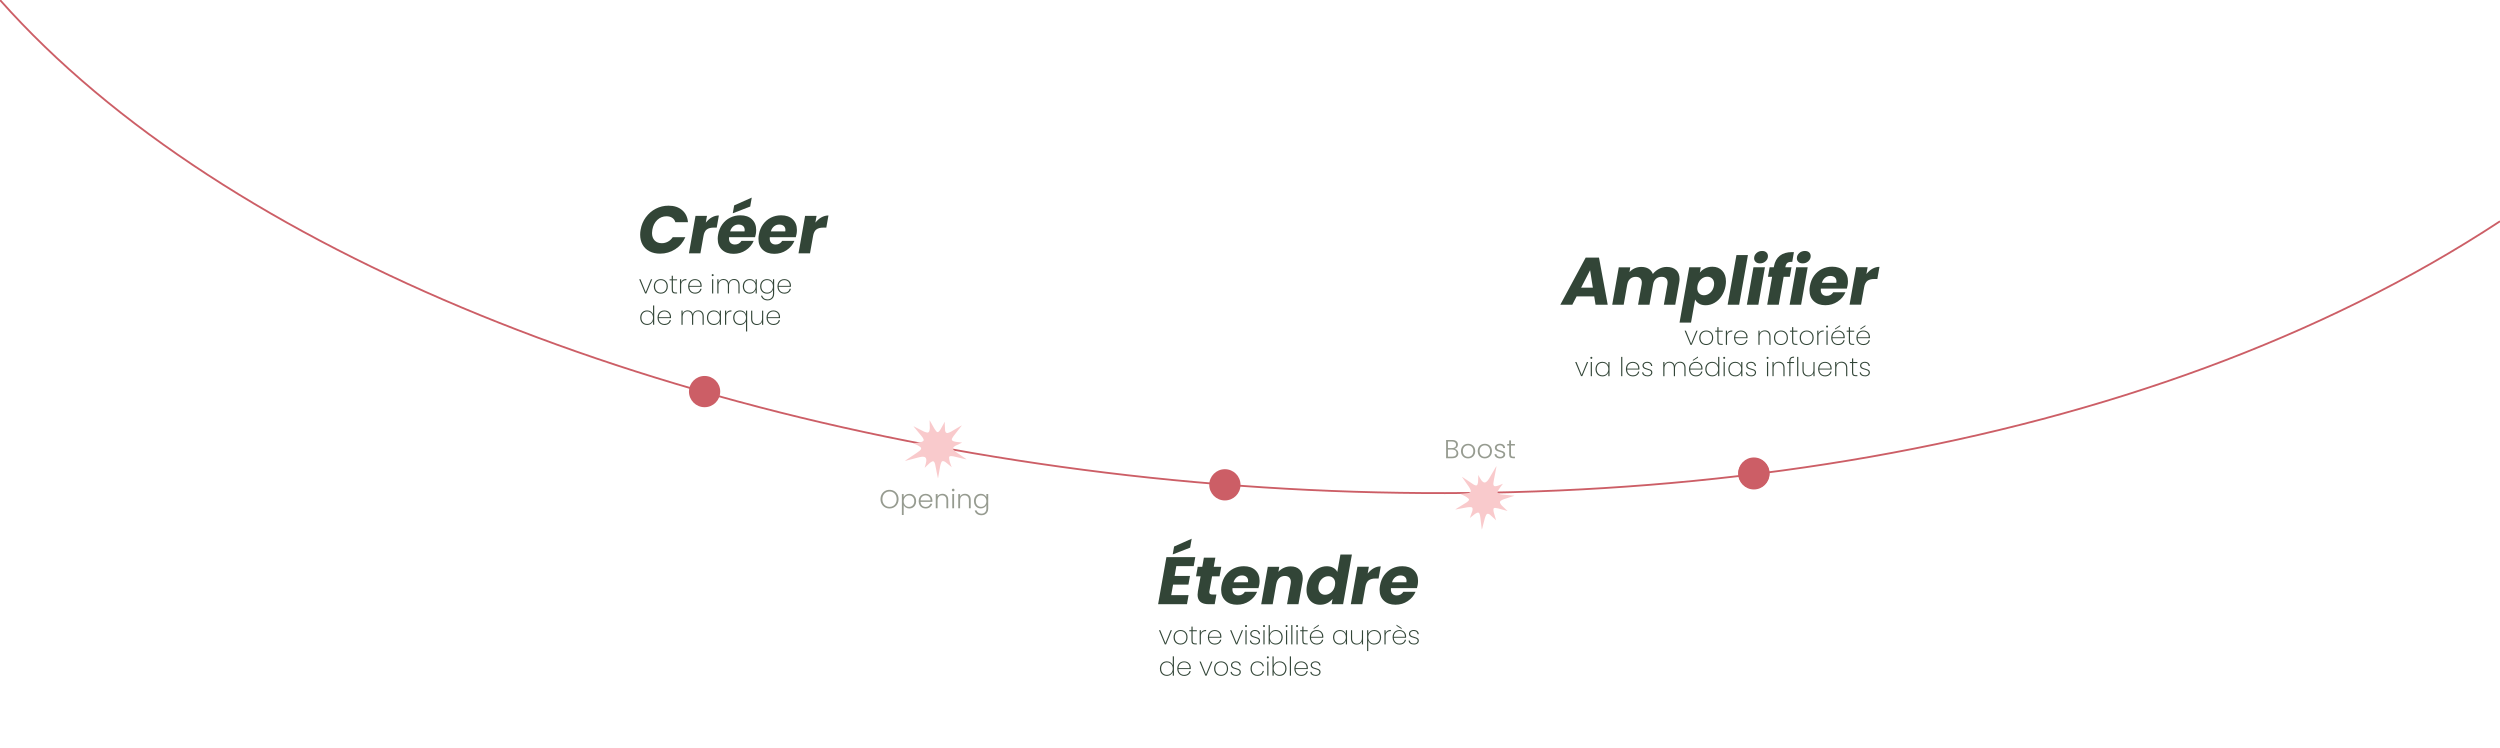 <svg xmlns="http://www.w3.org/2000/svg" id="Calque_1" data-name="Calque 1" viewBox="0 0 1340.96 401.45"><defs><style>      .cls-1 {        fill: #f9cacc;      }      .cls-1, .cls-2, .cls-3, .cls-4 {        stroke-width: 0px;      }      .cls-2 {        fill: #324537;      }      .cls-3 {        fill: #cc5e66;      }      .cls-5 {        fill: none;        stroke: #cc5e66;      }      .cls-4 {        fill: #969b90;      }    </style></defs><g><path class="cls-5" d="M0,0c242.04,272.64,956.77,371.17,1340.96,118.69"></path><g><path class="cls-4" d="M474.66,272.1c-.74-.42-1.32-1.02-1.74-1.78-.42-.76-.64-1.62-.64-2.58s.21-1.82.64-2.58c.42-.76,1.01-1.35,1.74-1.78s1.56-.64,2.46-.64,1.74.21,2.48.64,1.32,1.02,1.74,1.78c.42.76.63,1.62.63,2.58s-.21,1.82-.63,2.58c-.42.76-1,1.35-1.74,1.78s-1.56.64-2.48.64-1.73-.21-2.46-.64ZM479.09,271.38c.58-.34,1.04-.82,1.37-1.45s.5-1.36.5-2.19-.17-1.56-.5-2.18-.79-1.11-1.37-1.44c-.58-.34-1.23-.5-1.96-.5s-1.38.17-1.96.5c-.58.34-1.04.82-1.37,1.44s-.5,1.35-.5,2.18.17,1.56.5,2.19.79,1.11,1.37,1.45c.58.34,1.23.5,1.96.5s1.38-.17,1.96-.5Z"></path><path class="cls-4" d="M485.88,265.39c.53-.34,1.16-.51,1.88-.51s1.31.16,1.87.48c.55.32.99.78,1.3,1.37.31.59.47,1.28.47,2.07s-.16,1.47-.47,2.07c-.31.6-.75,1.06-1.3,1.39-.56.33-1.18.49-1.87.49s-1.34-.17-1.88-.51c-.53-.34-.92-.77-1.16-1.28v5.29h-.97v-11.26h.97v1.68c.24-.51.63-.94,1.16-1.28ZM490.04,267.16c-.25-.46-.59-.81-1.02-1.06-.43-.24-.92-.36-1.46-.36s-1,.13-1.43.38c-.43.25-.78.61-1.03,1.08-.25.47-.38,1.01-.38,1.62s.13,1.16.38,1.62.59.83,1.03,1.08c.43.25.91.38,1.43.38s1.03-.12,1.46-.37c.43-.25.77-.61,1.02-1.08.25-.47.37-1.02.37-1.64s-.12-1.18-.37-1.65Z"></path><path class="cls-4" d="M500.1,269.19h-6.34c.03.58.17,1.07.42,1.48.25.41.58.72.99.93.41.21.86.32,1.34.32.63,0,1.17-.15,1.6-.46.43-.31.72-.72.86-1.25h1.04c-.19.75-.59,1.36-1.2,1.83-.61.47-1.38.71-2.3.71-.72,0-1.36-.16-1.93-.48s-1.02-.78-1.34-1.37c-.32-.59-.48-1.29-.48-2.08s.16-1.49.48-2.09c.32-.6.76-1.05,1.33-1.37s1.22-.48,1.95-.48,1.37.16,1.91.48.97.75,1.26,1.28c.29.54.44,1.13.44,1.79,0,.34,0,.59-.03.77ZM498.79,266.94c-.24-.4-.56-.7-.97-.91-.41-.21-.86-.31-1.34-.31-.73,0-1.35.23-1.86.7-.51.47-.8,1.12-.85,1.97h5.38c0-.57-.11-1.05-.34-1.46Z"></path><path class="cls-4" d="M507.74,265.7c.58.56.87,1.38.87,2.46v4.48h-.97v-4.37c0-.83-.21-1.46-.62-1.9-.42-.44-.98-.66-1.7-.66s-1.33.23-1.76.7c-.44.47-.66,1.15-.66,2.06v4.17h-.98v-7.64h.98v1.3c.24-.47.59-.82,1.05-1.07.46-.25.97-.37,1.55-.37.91,0,1.66.28,2.24.85Z"></path><path class="cls-4" d="M510.77,263.34c-.14-.14-.21-.31-.21-.52s.07-.38.21-.51c.14-.13.31-.2.5-.2s.36.07.5.2c.14.14.21.31.21.51s-.07.38-.21.52c-.14.14-.31.21-.5.21s-.36-.07-.5-.21ZM511.76,264.99v7.64h-.98v-7.64h.98Z"></path><path class="cls-4" d="M519.81,265.7c.58.56.87,1.38.87,2.46v4.48h-.97v-4.37c0-.83-.21-1.46-.62-1.9-.42-.44-.98-.66-1.7-.66s-1.33.23-1.76.7c-.44.47-.66,1.15-.66,2.06v4.17h-.98v-7.64h.98v1.3c.24-.47.59-.82,1.05-1.07.46-.25.97-.37,1.55-.37.91,0,1.66.28,2.24.85Z"></path><path class="cls-4" d="M527.93,265.38c.53.34.91.76,1.15,1.27v-1.67h.98v7.84c0,.7-.15,1.32-.46,1.86-.3.54-.73.96-1.27,1.25-.54.29-1.16.44-1.85.44-.98,0-1.79-.23-2.44-.7-.65-.47-1.05-1.1-1.21-1.9h.97c.17.53.49.96.96,1.27.47.32,1.05.48,1.73.48.5,0,.94-.11,1.33-.32.39-.21.7-.52.92-.93.22-.41.34-.9.34-1.46v-1.89c-.24.52-.63.96-1.15,1.29-.53.34-1.15.51-1.87.51s-1.33-.16-1.88-.49c-.56-.33-.99-.79-1.3-1.39-.31-.6-.47-1.29-.47-2.07s.16-1.47.47-2.07c.31-.59.75-1.05,1.3-1.37.55-.32,1.18-.48,1.88-.48s1.34.17,1.88.5ZM528.7,267.19c-.25-.47-.59-.83-1.03-1.08-.43-.25-.91-.38-1.44-.38s-1.03.12-1.46.36c-.43.24-.77.59-1.01,1.06-.25.46-.37,1.01-.37,1.65s.12,1.17.37,1.64c.25.47.59.83,1.01,1.08.43.25.92.37,1.46.37s1-.13,1.44-.38c.43-.25.78-.61,1.03-1.08s.38-1.01.38-1.62-.13-1.16-.38-1.62Z"></path></g><g><path class="cls-4" d="M781.65,241.57c.38.46.57.99.57,1.6,0,.5-.12.94-.37,1.34-.25.4-.61.71-1.08.94-.48.23-1.04.34-1.71.34h-3.39v-9.79h3.29c.99,0,1.74.23,2.26.69.52.46.78,1.05.78,1.78,0,.61-.16,1.1-.49,1.48-.33.38-.75.64-1.26.79.55.1,1.02.38,1.4.84ZM776.66,240.32h2.28c.66,0,1.17-.16,1.53-.47s.54-.74.54-1.29-.18-.97-.54-1.27-.88-.46-1.58-.46h-2.24v3.5ZM780.65,244.45c.4-.34.6-.8.6-1.39s-.21-1.06-.62-1.41c-.42-.35-.97-.53-1.67-.53h-2.3v3.82h2.34c.71,0,1.26-.17,1.66-.5Z"></path><path class="cls-4" d="M785.5,245.41c-.57-.32-1.03-.78-1.36-1.37s-.5-1.29-.5-2.08.17-1.49.5-2.08c.34-.59.79-1.05,1.37-1.37.58-.32,1.23-.48,1.95-.48s1.37.16,1.95.48c.58.32,1.04.78,1.37,1.37.33.59.5,1.29.5,2.08s-.17,1.47-.5,2.07c-.34.6-.8,1.06-1.39,1.38s-1.24.48-1.96.48-1.37-.16-1.94-.48ZM788.84,244.7c.43-.23.78-.57,1.04-1.04.27-.46.4-1.03.4-1.7s-.13-1.24-.39-1.7c-.26-.46-.61-.81-1.04-1.04s-.9-.34-1.4-.34-.97.12-1.4.34c-.43.23-.77.57-1.03,1.04-.26.46-.38,1.03-.38,1.7s.13,1.24.38,1.7.6.81,1.02,1.04.89.34,1.39.34.97-.11,1.4-.34Z"></path><path class="cls-4" d="M794.48,245.41c-.57-.32-1.03-.78-1.36-1.37s-.5-1.29-.5-2.08.17-1.49.5-2.08c.34-.59.79-1.05,1.37-1.37.58-.32,1.23-.48,1.95-.48s1.37.16,1.95.48c.58.32,1.04.78,1.37,1.37.33.59.5,1.29.5,2.08s-.17,1.47-.5,2.07c-.34.6-.8,1.06-1.39,1.38s-1.24.48-1.96.48-1.37-.16-1.94-.48ZM797.82,244.7c.43-.23.78-.57,1.04-1.04.27-.46.4-1.03.4-1.7s-.13-1.24-.39-1.7c-.26-.46-.61-.81-1.04-1.04s-.9-.34-1.4-.34-.97.12-1.4.34c-.43.23-.77.57-1.03,1.04-.26.46-.38,1.03-.38,1.7s.13,1.24.38,1.7.6.81,1.02,1.04.89.34,1.39.34.97-.11,1.4-.34Z"></path><path class="cls-4" d="M802.55,245.28c-.55-.41-.87-.96-.93-1.66h1.01c.05.43.25.78.61,1.04.36.27.84.4,1.45.4.53,0,.95-.13,1.25-.38.3-.25.46-.56.46-.94,0-.26-.08-.48-.25-.64s-.38-.3-.64-.4c-.26-.1-.6-.2-1.04-.31-.57-.15-1.03-.3-1.39-.45s-.66-.37-.9-.67c-.25-.29-.37-.69-.37-1.18,0-.37.11-.72.34-1.04.22-.32.54-.57.95-.76.41-.19.88-.28,1.4-.28.82,0,1.48.21,1.99.62s.77.99.81,1.71h-.98c-.03-.45-.2-.81-.53-1.08s-.76-.41-1.32-.41c-.49,0-.9.12-1.2.35-.31.23-.46.52-.46.87,0,.3.09.54.27.74s.41.34.68.45.63.23,1.09.36c.55.15.99.29,1.32.43.33.14.61.34.84.62.23.27.35.63.36,1.08,0,.41-.11.78-.34,1.1-.22.32-.54.58-.94.76s-.86.28-1.39.28c-.88,0-1.59-.2-2.15-.61Z"></path><path class="cls-4" d="M810.48,238.96v4.75c0,.47.09.79.27.97.18.18.49.27.94.27h.9v.84h-1.05c-.69,0-1.2-.16-1.54-.48-.34-.32-.5-.85-.5-1.59v-4.75h-1.06v-.83h1.06v-1.92h.99v1.92h2.1v.83h-2.1Z"></path></g><path class="cls-3" d="M377.93,218.42c4.63,0,8.38-3.75,8.38-8.38s-3.75-8.38-8.38-8.38-8.38,3.75-8.38,8.38,3.75,8.38,8.38,8.38"></path><path class="cls-3" d="M657.01,268.43c4.63,0,8.38-3.75,8.38-8.38s-3.75-8.38-8.38-8.38-8.38,3.75-8.38,8.38,3.75,8.38,8.38,8.38"></path><path class="cls-3" d="M940.75,262.54c4.63,0,8.38-3.75,8.38-8.38s-3.75-8.38-8.38-8.38-8.38,3.75-8.38,8.38,3.75,8.38,8.38,8.38"></path></g><g><path class="cls-2" d="M907.09,184.29l2.8-6.92h.67l-3.15,7.6h-.66l-3.15-7.6h.69l2.8,6.92Z"></path><path class="cls-2" d="M913.25,184.61c-.57-.32-1.02-.77-1.34-1.36-.32-.59-.48-1.29-.48-2.08s.16-1.47.49-2.07c.33-.59.78-1.04,1.35-1.36.57-.31,1.22-.47,1.93-.47s1.35.16,1.92.47c.57.31,1.01.76,1.34,1.35.32.59.48,1.28.48,2.07s-.16,1.49-.49,2.08c-.33.59-.78,1.05-1.35,1.36s-1.22.48-1.92.48-1.35-.16-1.92-.48ZM916.72,184.16c.48-.25.87-.62,1.16-1.13.29-.5.43-1.12.43-1.86s-.14-1.34-.43-1.85c-.29-.5-.67-.88-1.15-1.13-.48-.25-.99-.37-1.54-.37s-1.06.12-1.53.37c-.47.25-.85.62-1.14,1.13s-.43,1.12-.43,1.85.14,1.36.43,1.86c.28.5.66.88,1.13,1.13.47.25.98.37,1.53.37s1.07-.12,1.55-.37Z"></path><path class="cls-2" d="M921.79,177.92v5.03c0,.56.1.95.31,1.16.21.21.57.32,1.09.32h.85v.56h-.95c-.66,0-1.15-.16-1.46-.47s-.47-.83-.47-1.56v-5.03h-1.15v-.55h1.15v-1.93h.63v1.93h2.25v.55h-2.25Z"></path><path class="cls-2" d="M927.34,177.66c.48-.29,1.08-.44,1.82-.44v.66h-.21c-.75,0-1.37.21-1.86.64-.49.42-.74,1.12-.74,2.08v4.38h-.63v-7.6h.63v1.57c.19-.56.52-.99.99-1.28Z"></path><path class="cls-2" d="M937.31,181.42h-6.57c.02.68.17,1.25.45,1.72.28.47.65.82,1.11,1.05s.96.35,1.5.35c.75,0,1.37-.18,1.88-.55.5-.37.82-.87.95-1.5h.66c-.15.78-.53,1.4-1.15,1.88-.62.48-1.4.72-2.34.72-.71,0-1.34-.16-1.9-.48-.56-.32-1-.77-1.32-1.36-.32-.59-.48-1.29-.48-2.08s.16-1.48.47-2.07.75-1.04,1.31-1.35c.56-.31,1.2-.47,1.92-.47s1.36.16,1.9.47c.54.31.95.73,1.23,1.25.28.52.42,1.08.42,1.67,0,.34,0,.59-.03.76ZM936.35,179.2c-.27-.47-.63-.81-1.08-1.04-.46-.23-.95-.34-1.48-.34s-1.02.11-1.48.34c-.45.23-.82.58-1.11,1.04-.29.47-.44,1.04-.46,1.71h5.96c.03-.67-.09-1.24-.36-1.71Z"></path><path class="cls-2" d="M948.83,178.05c.57.56.85,1.38.85,2.47v4.45h-.62v-4.41c0-.91-.23-1.6-.69-2.08-.46-.48-1.08-.72-1.86-.72-.82,0-1.48.26-1.97.78-.49.52-.73,1.3-.73,2.32v4.1h-.63v-7.6h.63v1.61c.21-.57.57-1.01,1.07-1.31.5-.3,1.08-.46,1.73-.46.91,0,1.64.28,2.21.83Z"></path><path class="cls-2" d="M953.33,184.61c-.57-.32-1.02-.77-1.34-1.36-.32-.59-.48-1.29-.48-2.08s.16-1.47.49-2.07c.33-.59.78-1.04,1.35-1.36.57-.31,1.22-.47,1.93-.47s1.35.16,1.92.47c.57.31,1.01.76,1.34,1.35.32.59.48,1.28.48,2.07s-.16,1.49-.49,2.08c-.33.59-.78,1.05-1.35,1.36s-1.22.48-1.92.48-1.35-.16-1.92-.48ZM956.8,184.16c.48-.25.87-.62,1.16-1.13.29-.5.43-1.12.43-1.86s-.14-1.34-.43-1.85c-.29-.5-.67-.88-1.15-1.13-.48-.25-.99-.37-1.54-.37s-1.06.12-1.53.37c-.47.25-.85.62-1.14,1.13s-.43,1.12-.43,1.85.14,1.36.43,1.86c.28.5.66.88,1.13,1.13.47.25.98.37,1.53.37s1.07-.12,1.55-.37Z"></path><path class="cls-2" d="M961.87,177.92v5.03c0,.56.1.95.31,1.16.21.21.57.32,1.09.32h.85v.56h-.95c-.66,0-1.15-.16-1.46-.47s-.47-.83-.47-1.56v-5.03h-1.15v-.55h1.15v-1.93h.63v1.93h2.25v.55h-2.25Z"></path><path class="cls-2" d="M967.14,184.61c-.57-.32-1.02-.77-1.34-1.36-.32-.59-.48-1.29-.48-2.08s.16-1.47.49-2.07c.33-.59.78-1.04,1.35-1.36.57-.31,1.22-.47,1.93-.47s1.35.16,1.92.47c.57.31,1.01.76,1.34,1.35.32.59.48,1.28.48,2.07s-.16,1.49-.49,2.08c-.33.59-.78,1.05-1.35,1.36s-1.22.48-1.92.48-1.35-.16-1.92-.48ZM970.6,184.16c.48-.25.87-.62,1.16-1.13.29-.5.43-1.12.43-1.86s-.14-1.34-.43-1.85c-.29-.5-.67-.88-1.15-1.13-.48-.25-.99-.37-1.54-.37s-1.06.12-1.53.37c-.47.25-.85.62-1.14,1.13s-.43,1.12-.43,1.85.14,1.36.43,1.86c.28.5.66.88,1.13,1.13.47.25.98.37,1.53.37s1.07-.12,1.55-.37Z"></path><path class="cls-2" d="M976.36,177.66c.48-.29,1.08-.44,1.82-.44v.66h-.21c-.75,0-1.37.21-1.86.64-.49.42-.74,1.12-.74,2.08v4.38h-.63v-7.6h.63v1.57c.19-.56.52-.99.99-1.28Z"></path><path class="cls-2" d="M979.63,175.53c-.1-.1-.15-.23-.15-.4,0-.16.05-.29.15-.39.1-.1.23-.15.38-.15s.28.05.38.15c.1.1.15.23.15.39,0,.17-.05.3-.15.4-.1.1-.23.15-.38.15s-.28-.05-.38-.15ZM980.31,177.38v7.6h-.63v-7.6h.63Z"></path><path class="cls-2" d="M989.44,181.42h-6.57c.02.68.17,1.25.45,1.72.28.47.65.82,1.11,1.05s.96.35,1.5.35c.75,0,1.37-.18,1.88-.55.5-.37.82-.87.95-1.5h.66c-.15.78-.53,1.4-1.15,1.88-.62.48-1.4.72-2.34.72-.71,0-1.34-.16-1.9-.48-.56-.32-1-.77-1.32-1.36-.32-.59-.48-1.29-.48-2.08s.16-1.48.47-2.07.75-1.04,1.31-1.35c.56-.31,1.2-.47,1.92-.47s1.36.16,1.9.47c.54.31.95.73,1.23,1.25.28.52.42,1.08.42,1.67,0,.34,0,.59-.03.76ZM988.48,179.2c-.27-.47-.63-.81-1.08-1.04-.46-.23-.95-.34-1.48-.34s-1.02.11-1.48.34c-.45.23-.82.58-1.11,1.04-.29.47-.44,1.04-.46,1.71h5.96c.03-.67-.09-1.24-.36-1.71ZM987.06,175.02l-2.74,1.74v-.52l2.74-1.83v.62Z"></path><path class="cls-2" d="M992.31,177.92v5.03c0,.56.1.95.31,1.16.21.21.57.32,1.09.32h.85v.56h-.95c-.66,0-1.15-.16-1.46-.47s-.47-.83-.47-1.56v-5.03h-1.15v-.55h1.15v-1.93h.63v1.93h2.25v.55h-2.25Z"></path><path class="cls-2" d="M1002.96,181.42h-6.57c.02.68.17,1.25.45,1.72.28.47.65.82,1.11,1.05s.96.35,1.5.35c.75,0,1.37-.18,1.88-.55.5-.37.82-.87.95-1.5h.66c-.15.78-.53,1.4-1.15,1.88-.62.48-1.4.72-2.34.72-.71,0-1.34-.16-1.9-.48-.56-.32-1-.77-1.32-1.36-.32-.59-.48-1.29-.48-2.08s.16-1.48.47-2.07.75-1.04,1.31-1.35c.56-.31,1.2-.47,1.92-.47s1.36.16,1.9.47c.54.31.95.73,1.23,1.25.28.52.42,1.08.42,1.67,0,.34,0,.59-.03.76ZM1002,179.2c-.27-.47-.63-.81-1.08-1.04-.46-.23-.95-.34-1.48-.34s-1.02.11-1.48.34c-.45.23-.82.58-1.11,1.04-.29.47-.44,1.04-.46,1.71h5.96c.03-.67-.09-1.24-.36-1.71ZM1000.58,175.02l-2.74,1.74v-.52l2.74-1.83v.62Z"></path><path class="cls-2" d="M848.39,201.09l2.8-6.92h.67l-3.15,7.6h-.66l-3.15-7.6h.69l2.8,6.92Z"></path><path class="cls-2" d="M853.19,192.33c-.1-.1-.15-.23-.15-.4,0-.16.05-.29.15-.39.1-.1.23-.15.38-.15s.28.05.38.15c.1.1.15.23.15.39,0,.17-.05.3-.15.4-.1.1-.23.15-.38.15s-.28-.05-.38-.15ZM853.88,194.18v7.6h-.63v-7.6h.63Z"></path><path class="cls-2" d="M856.27,195.91c.31-.59.75-1.04,1.3-1.36.55-.32,1.19-.48,1.9-.48.8,0,1.48.2,2.04.59.56.39.95.89,1.18,1.5v-1.99h.63v7.6h-.63v-2c-.22.62-.62,1.12-1.18,1.52-.56.4-1.24.6-2.04.6-.71,0-1.34-.16-1.9-.48-.56-.32-.99-.78-1.3-1.37s-.47-1.28-.47-2.06.16-1.47.47-2.06ZM862.27,196.21c-.28-.51-.65-.9-1.13-1.18-.48-.28-1.01-.41-1.6-.41s-1.16.13-1.62.4c-.47.27-.83.65-1.09,1.16-.26.5-.39,1.1-.39,1.79s.13,1.29.39,1.79c.26.5.63.89,1.1,1.16.47.27,1.01.41,1.62.41s1.12-.14,1.6-.41c.48-.27.86-.67,1.13-1.18.27-.51.41-1.1.41-1.77s-.14-1.25-.41-1.76Z"></path><path class="cls-2" d="M870.19,191.42v10.36h-.63v-10.36h.63Z"></path><path class="cls-2" d="M879.32,198.22h-6.57c.02.68.17,1.25.45,1.72.28.47.65.82,1.11,1.05s.96.35,1.5.35c.75,0,1.37-.18,1.88-.55.5-.37.82-.87.95-1.5h.66c-.15.78-.53,1.4-1.15,1.88-.62.48-1.4.72-2.34.72-.71,0-1.34-.16-1.9-.48-.56-.32-1-.77-1.32-1.36-.32-.59-.48-1.29-.48-2.08s.16-1.48.47-2.07.75-1.04,1.31-1.35c.56-.31,1.2-.47,1.92-.47s1.36.16,1.9.47c.54.31.95.73,1.23,1.25.28.52.42,1.08.42,1.67,0,.34,0,.59-.03.76ZM878.36,196c-.27-.47-.63-.81-1.08-1.04-.46-.23-.95-.34-1.48-.34s-1.02.11-1.48.34c-.45.23-.82.58-1.11,1.04-.29.47-.44,1.04-.46,1.71h5.96c.03-.67-.09-1.24-.36-1.71Z"></path><path class="cls-2" d="M881.7,201.33c-.54-.37-.84-.91-.9-1.6h.64c.05.5.27.89.68,1.18.41.29.96.43,1.66.43.58,0,1.04-.15,1.38-.44s.51-.66.51-1.08c0-.3-.09-.54-.27-.74-.18-.19-.41-.34-.68-.44s-.64-.21-1.11-.34c-.56-.15-1.01-.3-1.36-.44-.35-.14-.64-.36-.88-.65-.24-.29-.36-.68-.36-1.16,0-.36.11-.68.32-.99.21-.3.51-.54.9-.72.38-.18.82-.27,1.3-.27.79,0,1.44.2,1.93.59.49.4.75.95.79,1.65h-.63c-.03-.5-.22-.92-.59-1.23-.36-.32-.87-.48-1.51-.48-.54,0-.99.14-1.34.42-.36.28-.53.62-.53,1.02,0,.35.1.64.3.86.2.22.45.39.74.5.29.12.68.24,1.17.37.53.14.96.28,1.28.41.32.14.59.33.82.59.22.26.34.6.34,1.03,0,.39-.11.75-.32,1.06-.21.32-.51.57-.9.74-.38.18-.81.27-1.29.27-.85,0-1.54-.19-2.08-.56Z"></path><path class="cls-2" d="M903.27,194.85c.55.56.83,1.38.83,2.47v4.45h-.62v-4.41c0-.91-.22-1.6-.65-2.08-.43-.48-1.03-.72-1.79-.72s-1.41.27-1.89.81c-.48.54-.71,1.33-.71,2.35v4.05h-.62v-4.41c0-.91-.22-1.6-.65-2.08-.43-.48-1.03-.72-1.79-.72s-1.41.27-1.89.81c-.48.54-.71,1.33-.71,2.35v4.05h-.63v-7.6h.63v1.65c.21-.6.56-1.05,1.04-1.35.48-.3,1.03-.46,1.66-.46.69,0,1.29.18,1.78.54.5.36.84.89,1.03,1.59.18-.7.52-1.23,1.04-1.59.51-.36,1.12-.54,1.81-.54.87,0,1.58.28,2.13.83Z"></path><path class="cls-2" d="M913.16,198.22h-6.57c.02.68.17,1.25.45,1.72.28.47.65.82,1.11,1.05s.96.35,1.5.35c.75,0,1.37-.18,1.88-.55.5-.37.82-.87.95-1.5h.66c-.15.78-.53,1.4-1.15,1.88-.62.48-1.4.72-2.34.72-.71,0-1.34-.16-1.9-.48-.56-.32-1-.77-1.32-1.36-.32-.59-.48-1.29-.48-2.08s.16-1.48.47-2.07.75-1.04,1.31-1.35c.56-.31,1.2-.47,1.92-.47s1.36.16,1.9.47c.54.31.95.73,1.23,1.25.28.52.42,1.08.42,1.67,0,.34,0,.59-.03.76ZM912.2,196c-.27-.47-.63-.81-1.08-1.04-.46-.23-.95-.34-1.48-.34s-1.02.11-1.48.34c-.45.23-.82.58-1.11,1.04-.29.47-.44,1.04-.46,1.71h5.96c.03-.67-.09-1.24-.36-1.71ZM910.78,191.82l-2.74,1.74v-.52l2.74-1.83v.62Z"></path><path class="cls-2" d="M915.16,195.91c.31-.59.75-1.04,1.3-1.36.55-.32,1.19-.48,1.9-.48.77,0,1.45.19,2.02.58.57.39.97.89,1.2,1.5v-4.75h.63v10.36h-.63v-2.02c-.22.62-.62,1.14-1.18,1.53-.56.4-1.24.6-2.04.6-.71,0-1.34-.16-1.9-.48-.56-.32-.99-.78-1.3-1.37s-.47-1.28-.47-2.06.16-1.47.47-2.06ZM921.17,196.21c-.28-.51-.65-.9-1.13-1.18-.48-.28-1.01-.41-1.6-.41s-1.16.13-1.62.4c-.47.27-.83.65-1.09,1.16-.26.5-.39,1.1-.39,1.79s.13,1.29.39,1.79c.26.5.63.89,1.1,1.16.47.27,1.01.41,1.62.41s1.12-.14,1.6-.41c.48-.27.86-.67,1.13-1.18.27-.51.41-1.1.41-1.77s-.14-1.25-.41-1.76Z"></path><path class="cls-2" d="M924.45,192.33c-.1-.1-.15-.23-.15-.4,0-.16.05-.29.15-.39.1-.1.23-.15.38-.15s.28.05.38.15c.1.1.15.23.15.39,0,.17-.05.3-.15.4-.1.1-.23.15-.38.15s-.28-.05-.38-.15ZM925.14,194.18v7.6h-.63v-7.6h.63Z"></path><path class="cls-2" d="M927.53,195.91c.31-.59.75-1.04,1.3-1.36.55-.32,1.19-.48,1.9-.48.8,0,1.48.2,2.04.59.56.39.95.89,1.18,1.5v-1.99h.63v7.6h-.63v-2c-.22.62-.62,1.12-1.18,1.52-.56.4-1.24.6-2.04.6-.71,0-1.34-.16-1.9-.48-.56-.32-.99-.78-1.3-1.37s-.47-1.28-.47-2.06.16-1.47.47-2.06ZM933.53,196.21c-.28-.51-.65-.9-1.13-1.18-.48-.28-1.01-.41-1.6-.41s-1.16.13-1.62.4c-.47.27-.83.65-1.09,1.16-.26.5-.39,1.1-.39,1.79s.13,1.29.39,1.79c.26.5.63.89,1.1,1.16.47.27,1.01.41,1.62.41s1.12-.14,1.6-.41c.48-.27.86-.67,1.13-1.18.27-.51.41-1.1.41-1.77s-.14-1.25-.41-1.76Z"></path><path class="cls-2" d="M937.33,201.33c-.54-.37-.84-.91-.9-1.6h.64c.05.5.27.89.68,1.18.41.29.96.43,1.66.43.58,0,1.04-.15,1.38-.44s.51-.66.51-1.08c0-.3-.09-.54-.27-.74-.18-.19-.41-.34-.68-.44s-.64-.21-1.11-.34c-.56-.15-1.01-.3-1.36-.44-.35-.14-.64-.36-.88-.65-.24-.29-.36-.68-.36-1.16,0-.36.11-.68.32-.99.21-.3.51-.54.9-.72.38-.18.82-.27,1.3-.27.79,0,1.44.2,1.93.59.49.4.75.95.79,1.65h-.63c-.03-.5-.22-.92-.59-1.23-.36-.32-.87-.48-1.51-.48-.54,0-.99.14-1.34.42-.36.28-.53.62-.53,1.02,0,.35.1.64.3.86.2.22.45.39.74.5.29.12.68.24,1.17.37.53.14.96.28,1.28.41.32.14.59.33.82.59.22.26.34.6.34,1.03,0,.39-.11.75-.32,1.06-.21.32-.51.57-.9.74-.38.18-.81.27-1.29.27-.85,0-1.54-.19-2.08-.56Z"></path><path class="cls-2" d="M947.72,192.33c-.1-.1-.15-.23-.15-.4,0-.16.05-.29.15-.39.1-.1.23-.15.38-.15s.28.05.38.15c.1.1.15.23.15.39,0,.17-.05.3-.15.4-.1.1-.23.15-.38.15s-.28-.05-.38-.15ZM948.41,194.18v7.6h-.63v-7.6h.63Z"></path><path class="cls-2" d="M956.36,194.85c.57.56.85,1.38.85,2.47v4.45h-.62v-4.41c0-.91-.23-1.6-.69-2.08-.46-.48-1.08-.72-1.86-.72-.82,0-1.48.26-1.97.78-.49.52-.73,1.3-.73,2.32v4.1h-.63v-7.6h.63v1.61c.21-.57.57-1.01,1.07-1.31.5-.3,1.08-.46,1.73-.46.91,0,1.64.28,2.21.83Z"></path><path class="cls-2" d="M962.34,194.74h-1.97v7.04h-.63v-7.04h-1.15v-.56h1.15v-.53c0-.79.2-1.38.6-1.77.4-.39,1.06-.58,1.97-.58v.56c-.73,0-1.23.14-1.52.42-.29.28-.43.74-.43,1.37v.53h1.97v.56Z"></path><path class="cls-2" d="M964.58,191.42v10.36h-.63v-10.36h.63Z"></path><path class="cls-2" d="M973.31,194.18v7.6h-.63v-1.65c-.21.58-.57,1.02-1.07,1.32-.5.3-1.07.46-1.71.46-.91,0-1.65-.28-2.22-.83-.57-.55-.86-1.38-.86-2.47v-4.42h.62v4.38c0,.91.23,1.6.69,2.08.46.48,1.08.72,1.86.72s1.48-.26,1.97-.78.74-1.3.74-2.32v-4.07h.63Z"></path><path class="cls-2" d="M982.43,198.22h-6.57c.02.68.17,1.25.45,1.72.28.47.65.82,1.11,1.05s.96.35,1.5.35c.75,0,1.37-.18,1.88-.55.5-.37.82-.87.95-1.5h.66c-.15.78-.53,1.4-1.15,1.88-.62.48-1.4.72-2.34.72-.71,0-1.34-.16-1.9-.48-.56-.32-1-.77-1.32-1.36-.32-.59-.48-1.29-.48-2.08s.16-1.48.47-2.07.75-1.04,1.31-1.35c.56-.31,1.2-.47,1.92-.47s1.36.16,1.9.47c.54.31.95.73,1.23,1.25.28.52.42,1.08.42,1.67,0,.34,0,.59-.03.76ZM981.47,196c-.27-.47-.63-.81-1.08-1.04-.46-.23-.95-.34-1.48-.34s-1.02.11-1.48.34c-.45.23-.82.58-1.11,1.04-.29.47-.44,1.04-.46,1.71h5.96c.03-.67-.09-1.24-.36-1.71Z"></path><path class="cls-2" d="M990,194.85c.57.56.85,1.38.85,2.47v4.45h-.62v-4.41c0-.91-.23-1.6-.69-2.08-.46-.48-1.08-.72-1.86-.72-.82,0-1.48.26-1.97.78-.49.52-.73,1.3-.73,2.32v4.1h-.63v-7.6h.63v1.61c.21-.57.57-1.01,1.07-1.31.5-.3,1.08-.46,1.73-.46.91,0,1.64.28,2.21.83Z"></path><path class="cls-2" d="M994.02,194.72v5.03c0,.56.1.95.31,1.16.21.21.57.32,1.09.32h.85v.56h-.95c-.66,0-1.15-.16-1.46-.47s-.47-.83-.47-1.56v-5.03h-1.15v-.55h1.15v-1.93h.63v1.93h2.25v.55h-2.25Z"></path><path class="cls-2" d="M998.39,201.33c-.54-.37-.84-.91-.9-1.6h.64c.05.5.27.89.68,1.18.41.29.96.43,1.66.43.58,0,1.04-.15,1.38-.44s.51-.66.51-1.08c0-.3-.09-.54-.27-.74-.18-.19-.41-.34-.68-.44s-.64-.21-1.11-.34c-.56-.15-1.01-.3-1.36-.44-.35-.14-.64-.36-.88-.65-.24-.29-.36-.68-.36-1.16,0-.36.11-.68.32-.99.21-.3.51-.54.9-.72.38-.18.82-.27,1.3-.27.79,0,1.44.2,1.93.59.49.4.75.95.79,1.65h-.63c-.03-.5-.22-.92-.59-1.23-.36-.32-.87-.48-1.51-.48-.54,0-.99.14-1.34.42-.36.28-.53.62-.53,1.02,0,.35.1.64.3.86.2.22.45.39.74.5.29.12.68.24,1.17.37.53.14.96.28,1.28.41.32.14.59.33.82.59.22.26.34.6.34,1.03,0,.39-.11.75-.32,1.06-.21.32-.51.57-.9.74-.38.18-.81.27-1.29.27-.85,0-1.54-.19-2.08-.56Z"></path></g><g><path class="cls-2" d="M855.1,158.98h-9.43l-2.3,4.46h-6.44l13.61-25.27h7.13l4.68,25.27h-6.52l-.72-4.46ZM854.38,154.3l-1.48-9.36-4.82,9.36h6.3Z"></path><path class="cls-2" d="M899.07,144.85c1.21,1.14,1.82,2.73,1.82,4.77,0,.62-.07,1.32-.22,2.09l-2.09,11.74h-6.12l1.94-10.91c.05-.24.07-.56.07-.97,0-1.01-.28-1.78-.85-2.3-.56-.53-1.35-.79-2.36-.79-1.2,0-2.21.35-3.02,1.06-.82.71-1.33,1.71-1.55,3.01l-1.94,10.91h-6.12l1.94-10.91c.05-.24.07-.56.07-.97,0-1.01-.28-1.78-.85-2.3-.56-.53-1.35-.79-2.36-.79-1.2,0-2.21.35-3.02,1.06-.82.71-1.33,1.71-1.55,3.01v-.18l-1.94,11.09h-6.16l3.53-20.09h6.16l-.43,2.56c.77-.86,1.7-1.54,2.79-2.03,1.09-.49,2.27-.74,3.55-.74,1.54,0,2.84.32,3.91.97,1.07.65,1.83,1.58,2.29,2.81.89-1.13,1.99-2.04,3.31-2.74,1.32-.7,2.7-1.04,4.14-1.04,2.16,0,3.85.57,5.06,1.71Z"></path><path class="cls-2" d="M914.66,143.93c1.16-.58,2.45-.86,3.87-.86,2.16,0,3.91.71,5.24,2.12s2,3.34,2,5.76c0,.74-.07,1.55-.22,2.41-.36,2.06-1.07,3.88-2.12,5.45-1.06,1.57-2.33,2.78-3.82,3.64-1.49.85-3.06,1.28-4.72,1.28-1.39,0-2.57-.29-3.53-.86s-1.67-1.32-2.12-2.23l-2.2,12.38h-6.16l5.22-29.66h6.16l-.5,2.84c.77-.94,1.73-1.69,2.9-2.27ZM919.43,152.25c0-1.2-.34-2.14-1.03-2.81-.68-.67-1.55-1.01-2.61-1.01-1.22,0-2.34.44-3.35,1.33s-1.66,2.1-1.94,3.64c-.07.43-.11.83-.11,1.19,0,1.18.34,2.1,1.01,2.77s1.54,1.01,2.59,1.01c1.22,0,2.35-.45,3.37-1.35,1.02-.9,1.67-2.12,1.96-3.65.07-.41.11-.78.11-1.12Z"></path><path class="cls-2" d="M937.57,136.8l-4.72,26.64h-6.16l4.72-26.64h6.16Z"></path><path class="cls-2" d="M946.68,143.36l-3.53,20.09h-6.16l3.53-20.09h6.16ZM941.73,140.49c-.56-.52-.85-1.17-.85-1.96,0-1.08.42-2,1.26-2.77.84-.77,1.86-1.15,3.06-1.15.96,0,1.72.26,2.27.77.55.52.83,1.18.83,2,0,1.06-.42,1.97-1.26,2.74-.84.77-1.85,1.15-3.02,1.15-.96,0-1.72-.26-2.29-.77Z"></path><path class="cls-2" d="M958.76,140.98c-.54.41-.91,1.14-1.1,2.2l-.04.18h3.31l-.9,5.11h-3.31l-2.63,14.98h-6.19l2.63-14.98h-2.23l.9-5.11h2.23l.11-.58c.46-2.47,1.51-4.35,3.15-5.63,1.64-1.28,3.83-1.93,6.57-1.93.43,0,.76.01.97.04l-.9,5.22c-1.18-.07-2.03.1-2.57.5Z"></path><path class="cls-2" d="M969.61,143.36l-3.53,20.09h-6.16l3.53-20.09h6.16ZM964.66,140.49c-.56-.52-.85-1.17-.85-1.96,0-1.08.42-2,1.26-2.77.84-.77,1.86-1.15,3.06-1.15.96,0,1.72.26,2.27.77.55.52.83,1.18.83,2,0,1.06-.42,1.97-1.26,2.74-.84.77-1.85,1.15-3.02,1.15-.96,0-1.72-.26-2.29-.77Z"></path><path class="cls-2" d="M988.92,145.17c1.52,1.4,2.29,3.32,2.29,5.74,0,.79-.06,1.5-.18,2.12-.1.55-.24,1.14-.43,1.76h-13.93c-.02.14-.04.37-.04.68,0,1.06.29,1.86.86,2.41.58.55,1.34.83,2.3.83,1.54,0,2.71-.65,3.53-1.94h6.55c-.86,2.04-2.27,3.71-4.21,5-1.94,1.3-4.13,1.94-6.55,1.94-2.59,0-4.66-.72-6.21-2.16-1.55-1.44-2.32-3.4-2.32-5.87,0-.74.07-1.51.22-2.3.36-2.09,1.1-3.91,2.23-5.47,1.13-1.56,2.53-2.76,4.21-3.6,1.68-.84,3.52-1.26,5.51-1.26,2.59,0,4.65.7,6.17,2.11ZM985.05,150.99c0-.96-.3-1.7-.9-2.21-.6-.52-1.39-.77-2.38-.77-1.06,0-1.99.32-2.79.95-.8.64-1.39,1.54-1.75,2.72h7.74c.05-.33.07-.56.07-.68Z"></path><path class="cls-2" d="M1004.33,144.16c1.21-.68,2.48-1.03,3.8-1.03l-1.15,6.52h-1.69c-1.54,0-2.75.33-3.64.99s-1.48,1.82-1.76,3.47l-1.66,9.32h-6.16l3.53-20.09h6.16l-.65,3.64c.94-1.2,2.01-2.14,3.22-2.83Z"></path></g><g><path class="cls-2" d="M346.36,156.72l2.8-6.92h.67l-3.15,7.6h-.66l-3.15-7.6h.69l2.8,6.92Z"></path><path class="cls-2" d="M352.52,157.05c-.57-.32-1.02-.77-1.34-1.36-.32-.59-.48-1.29-.48-2.08s.16-1.47.49-2.07c.33-.59.78-1.04,1.35-1.36.57-.31,1.22-.47,1.93-.47s1.35.16,1.92.47c.57.31,1.01.76,1.34,1.35.32.59.48,1.28.48,2.07s-.16,1.49-.49,2.08c-.33.59-.78,1.05-1.35,1.36s-1.22.48-1.92.48-1.35-.16-1.92-.48ZM355.98,156.59c.48-.25.87-.62,1.16-1.13.29-.5.43-1.12.43-1.86s-.14-1.34-.43-1.85c-.29-.5-.67-.88-1.15-1.13-.48-.25-.99-.37-1.54-.37s-1.06.12-1.53.37c-.47.25-.85.62-1.14,1.13s-.43,1.12-.43,1.85.14,1.36.43,1.86c.28.5.66.88,1.13,1.13.47.25.98.37,1.53.37s1.07-.12,1.55-.37Z"></path><path class="cls-2" d="M360.93,150.35v5.03c0,.56.1.95.31,1.16.21.21.57.32,1.09.32h.85v.56h-.95c-.66,0-1.15-.16-1.46-.47s-.47-.83-.47-1.56v-5.03h-1.15v-.55h1.15v-1.93h.63v1.93h2.25v.55h-2.25Z"></path><path class="cls-2" d="M366.35,150.09c.48-.29,1.08-.44,1.82-.44v.66h-.21c-.75,0-1.37.21-1.86.64-.49.42-.74,1.12-.74,2.08v4.38h-.63v-7.6h.63v1.57c.19-.56.52-.99.99-1.28Z"></path><path class="cls-2" d="M376.32,153.85h-6.57c.02.68.17,1.25.45,1.72.28.47.65.82,1.11,1.05s.96.35,1.5.35c.75,0,1.37-.18,1.88-.55.5-.37.82-.87.95-1.5h.66c-.15.78-.53,1.4-1.15,1.88-.62.48-1.4.72-2.34.72-.71,0-1.34-.16-1.9-.48-.56-.32-1-.77-1.32-1.36-.32-.59-.48-1.29-.48-2.08s.16-1.48.47-2.07.75-1.04,1.31-1.35c.56-.31,1.2-.47,1.92-.47s1.36.16,1.9.47c.54.31.95.73,1.23,1.25.28.52.42,1.08.42,1.67,0,.34,0,.59-.03.76ZM375.36,151.63c-.27-.47-.63-.81-1.08-1.04-.46-.23-.95-.34-1.48-.34s-1.02.11-1.48.34c-.45.23-.82.58-1.11,1.04-.29.47-.44,1.04-.46,1.71h5.96c.03-.67-.09-1.24-.36-1.71Z"></path><path class="cls-2" d="M381.89,147.97c-.1-.1-.15-.23-.15-.4,0-.16.05-.29.15-.39.1-.1.23-.15.38-.15s.28.05.38.15c.1.1.15.23.15.39,0,.17-.05.3-.15.4-.1.1-.23.15-.38.15s-.28-.05-.38-.15ZM382.57,149.81v7.6h-.63v-7.6h.63Z"></path><path class="cls-2" d="M395.87,150.49c.55.56.83,1.38.83,2.47v4.45h-.62v-4.41c0-.91-.22-1.6-.65-2.08-.43-.48-1.03-.72-1.79-.72s-1.41.27-1.89.81c-.48.54-.71,1.33-.71,2.35v4.05h-.62v-4.41c0-.91-.22-1.6-.65-2.08-.43-.48-1.03-.72-1.79-.72s-1.41.27-1.89.81c-.48.54-.71,1.33-.71,2.35v4.05h-.63v-7.6h.63v1.65c.21-.6.56-1.05,1.04-1.35.48-.3,1.03-.46,1.66-.46.69,0,1.29.18,1.78.54.5.36.84.89,1.03,1.59.18-.7.52-1.23,1.04-1.59.51-.36,1.12-.54,1.81-.54.87,0,1.58.28,2.13.83Z"></path><path class="cls-2" d="M398.89,151.54c.31-.59.75-1.04,1.3-1.36.55-.32,1.19-.48,1.9-.48.8,0,1.48.2,2.04.59.56.39.95.89,1.18,1.5v-1.99h.63v7.6h-.63v-2c-.22.62-.62,1.12-1.18,1.52-.56.4-1.24.6-2.04.6-.71,0-1.34-.16-1.9-.48-.56-.32-.99-.78-1.3-1.37s-.47-1.28-.47-2.06.16-1.47.47-2.06ZM404.9,151.84c-.28-.51-.65-.9-1.13-1.18-.48-.28-1.01-.41-1.6-.41s-1.16.13-1.62.4c-.47.27-.83.65-1.09,1.16-.26.5-.39,1.1-.39,1.79s.13,1.29.39,1.79c.26.5.63.89,1.1,1.16.47.27,1.01.41,1.62.41s1.12-.14,1.6-.41c.48-.27.86-.67,1.13-1.18.27-.51.41-1.1.41-1.77s-.14-1.25-.41-1.76Z"></path><path class="cls-2" d="M413.43,150.29c.56.39.95.88,1.18,1.49v-1.97h.63v7.84c0,.7-.15,1.31-.46,1.84-.31.53-.72.93-1.25,1.22-.52.29-1.11.43-1.75.43-.95,0-1.74-.23-2.37-.69-.63-.46-1.04-1.07-1.23-1.85h.63c.19.61.54,1.09,1.05,1.45.51.36,1.15.54,1.92.54.53,0,1.01-.12,1.44-.36.43-.24.77-.58,1.02-1.02.25-.44.37-.96.37-1.56v-2.23c-.22.61-.62,1.11-1.18,1.5-.56.4-1.24.6-2.04.6-.71,0-1.34-.16-1.9-.48-.56-.32-.99-.78-1.3-1.37s-.47-1.28-.47-2.06.16-1.47.47-2.06.75-1.04,1.3-1.36c.55-.32,1.19-.48,1.9-.48.8,0,1.48.19,2.04.58ZM414.19,151.84c-.28-.51-.65-.9-1.13-1.18-.48-.28-1.01-.41-1.6-.41s-1.16.13-1.62.4c-.47.27-.83.65-1.09,1.16-.26.5-.39,1.1-.39,1.79s.13,1.29.39,1.79c.26.5.63.89,1.1,1.16.47.27,1.01.41,1.62.41s1.12-.14,1.6-.41c.48-.27.86-.67,1.13-1.18.27-.51.41-1.1.41-1.77s-.14-1.25-.41-1.76Z"></path><path class="cls-2" d="M424.22,153.85h-6.57c.02.68.17,1.25.45,1.72.28.47.65.82,1.11,1.05s.96.35,1.5.35c.75,0,1.37-.18,1.88-.55.5-.37.82-.87.95-1.5h.66c-.15.78-.53,1.4-1.15,1.88-.62.48-1.4.72-2.34.72-.71,0-1.34-.16-1.9-.48-.56-.32-1-.77-1.32-1.36-.32-.59-.48-1.29-.48-2.08s.16-1.48.47-2.07.75-1.04,1.31-1.35c.56-.31,1.2-.47,1.92-.47s1.36.16,1.9.47c.54.31.95.73,1.23,1.25.28.52.42,1.08.42,1.67,0,.34,0,.59-.03.76ZM423.26,151.63c-.27-.47-.63-.81-1.08-1.04-.46-.23-.95-.34-1.48-.34s-1.02.11-1.48.34c-.45.23-.82.58-1.11,1.04-.29.47-.44,1.04-.46,1.71h5.96c.03-.67-.09-1.24-.36-1.71Z"></path><path class="cls-2" d="M343.86,168.34c.31-.59.75-1.04,1.3-1.36.55-.32,1.19-.48,1.9-.48.77,0,1.45.19,2.02.58.57.39.97.89,1.2,1.5v-4.75h.63v10.36h-.63v-2.02c-.22.62-.62,1.14-1.18,1.53-.56.4-1.24.6-2.04.6-.71,0-1.34-.16-1.9-.48-.56-.32-.99-.78-1.3-1.37s-.47-1.28-.47-2.06.16-1.47.47-2.06ZM349.86,168.64c-.28-.51-.65-.9-1.13-1.18-.48-.28-1.01-.41-1.6-.41s-1.16.13-1.62.4c-.47.27-.83.65-1.09,1.16-.26.5-.39,1.1-.39,1.79s.13,1.29.39,1.79c.26.5.63.89,1.1,1.16.47.27,1.01.41,1.62.41s1.12-.14,1.6-.41c.48-.27.86-.67,1.13-1.18.27-.51.41-1.1.41-1.77s-.14-1.25-.41-1.76Z"></path><path class="cls-2" d="M359.89,170.65h-6.57c.02.68.17,1.25.45,1.72.28.47.65.82,1.11,1.05s.96.35,1.5.35c.75,0,1.37-.18,1.88-.55.5-.37.82-.87.95-1.5h.66c-.15.78-.53,1.4-1.15,1.88-.62.48-1.4.72-2.34.72-.71,0-1.34-.16-1.9-.48-.56-.32-1-.77-1.32-1.36-.32-.59-.48-1.29-.48-2.08s.16-1.48.47-2.07.75-1.04,1.31-1.35c.56-.31,1.2-.47,1.92-.47s1.36.16,1.9.47c.54.31.95.73,1.23,1.25.28.52.42,1.08.42,1.67,0,.34,0,.59-.03.76ZM358.94,168.43c-.27-.47-.63-.81-1.08-1.04-.46-.23-.95-.34-1.48-.34s-1.02.11-1.48.34c-.45.23-.82.58-1.11,1.04-.29.47-.44,1.04-.46,1.71h5.96c.03-.67-.09-1.24-.36-1.71Z"></path><path class="cls-2" d="M376.64,167.29c.55.56.83,1.38.83,2.47v4.45h-.62v-4.41c0-.91-.22-1.6-.65-2.08-.43-.48-1.03-.72-1.79-.72s-1.41.27-1.89.81c-.48.54-.71,1.33-.71,2.35v4.05h-.62v-4.41c0-.91-.22-1.6-.65-2.08-.43-.48-1.03-.72-1.79-.72s-1.41.27-1.89.81c-.48.54-.71,1.33-.71,2.35v4.05h-.63v-7.6h.63v1.65c.21-.6.56-1.05,1.04-1.35.48-.3,1.03-.46,1.66-.46.69,0,1.29.18,1.78.54.5.36.84.89,1.03,1.59.18-.7.52-1.23,1.04-1.59.51-.36,1.12-.54,1.81-.54.87,0,1.58.28,2.13.83Z"></path><path class="cls-2" d="M379.66,168.34c.31-.59.75-1.04,1.3-1.36.55-.32,1.19-.48,1.9-.48.8,0,1.48.2,2.04.59.56.39.95.89,1.18,1.5v-1.99h.63v7.6h-.63v-2c-.22.62-.62,1.12-1.18,1.52-.56.4-1.24.6-2.04.6-.71,0-1.34-.16-1.9-.48-.56-.32-.99-.78-1.3-1.37s-.47-1.28-.47-2.06.16-1.47.47-2.06ZM385.66,168.64c-.28-.51-.65-.9-1.13-1.18-.48-.28-1.01-.41-1.6-.41s-1.16.13-1.62.4c-.47.27-.83.65-1.09,1.16-.26.5-.39,1.1-.39,1.79s.13,1.29.39,1.79c.26.5.63.89,1.1,1.16.47.27,1.01.41,1.62.41s1.12-.14,1.6-.41c.48-.27.86-.67,1.13-1.18.27-.51.41-1.1.41-1.77s-.14-1.25-.41-1.76Z"></path><path class="cls-2" d="M390.5,166.89c.48-.29,1.08-.44,1.82-.44v.66h-.21c-.75,0-1.37.21-1.86.64-.49.42-.74,1.12-.74,2.08v4.38h-.63v-7.6h.63v1.57c.19-.56.52-.99.99-1.28Z"></path><path class="cls-2" d="M393.72,168.34c.31-.59.75-1.04,1.3-1.36.55-.32,1.19-.48,1.9-.48.8,0,1.49.2,2.05.59.57.39.95.89,1.17,1.5v-1.99h.63v11.19h-.63v-5.57c-.21.61-.61,1.11-1.18,1.5-.57.4-1.25.6-2.06.6-.7,0-1.33-.16-1.88-.48-.56-.32-.99-.78-1.3-1.37s-.47-1.28-.47-2.06.16-1.47.47-2.06ZM399.73,168.64c-.28-.51-.65-.9-1.13-1.18-.48-.28-1.01-.41-1.6-.41s-1.16.13-1.62.4c-.47.27-.83.65-1.09,1.16-.26.5-.39,1.1-.39,1.79s.13,1.29.39,1.79c.26.5.63.89,1.1,1.16.47.27,1.01.41,1.62.41s1.12-.14,1.6-.41c.48-.27.86-.67,1.13-1.18.27-.51.41-1.1.41-1.77s-.14-1.25-.41-1.76Z"></path><path class="cls-2" d="M409.37,166.61v7.6h-.63v-1.65c-.21.58-.57,1.02-1.07,1.32-.5.3-1.07.46-1.71.46-.91,0-1.65-.28-2.22-.83-.57-.55-.86-1.38-.86-2.47v-4.42h.62v4.38c0,.91.23,1.6.69,2.08.46.48,1.08.72,1.86.72s1.48-.26,1.97-.78.74-1.3.74-2.32v-4.07h.63Z"></path><path class="cls-2" d="M418.36,170.65h-6.57c.02.68.17,1.25.45,1.72.28.47.65.82,1.11,1.05s.96.35,1.5.35c.75,0,1.37-.18,1.88-.55.5-.37.82-.87.95-1.5h.66c-.15.78-.53,1.4-1.15,1.88-.62.48-1.4.72-2.34.72-.71,0-1.34-.16-1.9-.48-.56-.32-1-.77-1.32-1.36-.32-.59-.48-1.29-.48-2.08s.16-1.48.47-2.07.75-1.04,1.31-1.35c.56-.31,1.2-.47,1.92-.47s1.36.16,1.9.47c.54.31.95.73,1.23,1.25.28.52.42,1.08.42,1.67,0,.34,0,.59-.03.76ZM417.4,168.43c-.27-.47-.63-.81-1.08-1.04-.46-.23-.95-.34-1.48-.34s-1.02.11-1.48.34c-.45.23-.82.58-1.11,1.04-.29.47-.44,1.04-.46,1.71h5.96c.03-.67-.09-1.24-.36-1.71Z"></path></g><g><path class="cls-2" d="M346.43,116.53c1.43-1.96,3.2-3.48,5.31-4.57s4.39-1.64,6.84-1.64c3,0,5.43.79,7.29,2.38,1.86,1.58,2.91,3.74,3.15,6.48h-6.77c-.31-1.03-.88-1.82-1.71-2.36-.83-.54-1.84-.81-3.04-.81-1.9,0-3.54.65-4.93,1.96-1.39,1.31-2.28,3.05-2.66,5.24-.12.67-.18,1.26-.18,1.76,0,1.68.47,3.01,1.4,4,.94.98,2.22,1.48,3.85,1.48,1.18,0,2.27-.28,3.29-.83,1.02-.55,1.88-1.34,2.57-2.38h6.77c-1.2,2.74-3.01,4.89-5.44,6.46-2.42,1.57-5.14,2.36-8.14,2.36-2.16,0-4.04-.42-5.65-1.26-1.61-.84-2.84-2.03-3.71-3.56s-1.3-3.32-1.3-5.36c0-.91.08-1.8.25-2.66.43-2.5,1.36-4.72,2.79-6.68Z"></path><path class="cls-2" d="M381.79,116.6c1.21-.68,2.48-1.03,3.8-1.03l-1.15,6.52h-1.69c-1.54,0-2.75.33-3.64.99s-1.48,1.82-1.76,3.47l-1.66,9.32h-6.16l3.53-20.09h6.16l-.65,3.64c.94-1.2,2.01-2.14,3.22-2.83Z"></path><path class="cls-2" d="M403.31,117.61c1.52,1.4,2.29,3.32,2.29,5.74,0,.79-.06,1.5-.18,2.12-.1.55-.24,1.14-.43,1.76h-13.93c-.02.14-.04.37-.04.68,0,1.06.29,1.86.86,2.41.58.55,1.34.83,2.3.83,1.54,0,2.71-.65,3.53-1.94h6.55c-.86,2.04-2.27,3.71-4.21,5-1.94,1.3-4.13,1.94-6.55,1.94-2.59,0-4.66-.72-6.21-2.16-1.55-1.44-2.32-3.4-2.32-5.87,0-.74.07-1.51.22-2.3.36-2.09,1.1-3.91,2.23-5.47,1.13-1.56,2.53-2.76,4.21-3.6,1.68-.84,3.52-1.26,5.51-1.26,2.59,0,4.65.7,6.17,2.11ZM399.44,123.42c0-.96-.3-1.7-.9-2.21-.6-.52-1.39-.77-2.38-.77-1.06,0-1.99.32-2.79.95-.8.64-1.39,1.54-1.75,2.72h7.74c.05-.33.07-.56.07-.68ZM402.4,110.78l-9.36,3.64.76-4.25,9.43-4.18-.83,4.79Z"></path><path class="cls-2" d="M425.16,117.61c1.52,1.4,2.29,3.32,2.29,5.74,0,.79-.06,1.5-.18,2.12-.1.55-.24,1.14-.43,1.76h-13.93c-.02.14-.04.37-.04.68,0,1.06.29,1.86.86,2.41.58.55,1.34.83,2.3.83,1.54,0,2.71-.65,3.53-1.94h6.55c-.86,2.04-2.27,3.71-4.21,5-1.94,1.3-4.13,1.94-6.55,1.94-2.59,0-4.66-.72-6.21-2.16-1.55-1.44-2.32-3.4-2.32-5.87,0-.74.07-1.51.22-2.3.36-2.09,1.1-3.91,2.23-5.47,1.13-1.56,2.53-2.76,4.21-3.6,1.68-.84,3.52-1.26,5.51-1.26,2.59,0,4.65.7,6.17,2.11ZM421.29,123.42c0-.96-.3-1.7-.9-2.21-.6-.52-1.39-.77-2.38-.77-1.06,0-1.99.32-2.79.95-.8.64-1.39,1.54-1.75,2.72h7.74c.05-.33.07-.56.07-.68Z"></path><path class="cls-2" d="M440.57,116.6c1.21-.68,2.48-1.03,3.8-1.03l-1.15,6.52h-1.69c-1.54,0-2.75.33-3.64.99s-1.48,1.82-1.76,3.47l-1.66,9.32h-6.16l3.53-20.09h6.16l-.65,3.64c.94-1.2,2.01-2.14,3.22-2.83Z"></path></g><g><path class="cls-2" d="M625.13,344.95l2.8-6.92h.67l-3.15,7.6h-.66l-3.15-7.6h.69l2.8,6.92Z"></path><path class="cls-2" d="M631.29,345.27c-.57-.32-1.02-.77-1.34-1.36-.32-.59-.48-1.29-.48-2.08s.16-1.47.49-2.07c.33-.59.78-1.04,1.35-1.36.57-.31,1.22-.47,1.93-.47s1.35.16,1.92.47c.57.31,1.01.76,1.34,1.35.32.59.48,1.28.48,2.07s-.16,1.49-.49,2.08c-.33.59-.78,1.05-1.35,1.36s-1.22.48-1.92.48-1.35-.16-1.92-.48ZM634.76,344.81c.48-.25.87-.62,1.16-1.13.29-.5.43-1.12.43-1.86s-.14-1.34-.43-1.85c-.29-.5-.67-.88-1.15-1.13-.48-.25-.99-.37-1.54-.37s-1.06.12-1.53.37c-.47.25-.85.62-1.14,1.13s-.43,1.12-.43,1.85.14,1.36.43,1.86c.28.5.66.88,1.13,1.13.47.25.98.37,1.53.37s1.07-.12,1.55-.37Z"></path><path class="cls-2" d="M639.7,338.58v5.03c0,.56.1.95.31,1.16.21.21.57.32,1.09.32h.85v.56h-.95c-.66,0-1.15-.16-1.46-.47s-.47-.83-.47-1.56v-5.03h-1.15v-.55h1.15v-1.93h.63v1.93h2.25v.55h-2.25Z"></path><path class="cls-2" d="M645.12,338.32c.48-.29,1.08-.44,1.82-.44v.66h-.21c-.75,0-1.37.21-1.86.64-.49.42-.74,1.12-.74,2.08v4.38h-.63v-7.6h.63v1.57c.19-.56.52-.99.99-1.28Z"></path><path class="cls-2" d="M655.09,342.08h-6.57c.02.68.17,1.25.45,1.72.28.47.65.82,1.11,1.05s.96.35,1.5.35c.75,0,1.37-.18,1.88-.55.5-.37.82-.87.95-1.5h.66c-.15.78-.53,1.4-1.15,1.88-.62.48-1.4.72-2.34.72-.71,0-1.34-.16-1.9-.48-.56-.32-1-.77-1.32-1.36-.32-.59-.48-1.29-.48-2.08s.16-1.48.47-2.07.75-1.04,1.31-1.35c.56-.31,1.2-.47,1.92-.47s1.36.16,1.9.47c.54.31.95.73,1.23,1.25.28.52.42,1.08.42,1.67,0,.34,0,.59-.03.76ZM654.13,339.85c-.27-.47-.63-.81-1.08-1.04-.46-.23-.95-.34-1.48-.34s-1.02.11-1.48.34c-.45.23-.82.58-1.11,1.04-.29.47-.44,1.04-.46,1.71h5.96c.03-.67-.09-1.24-.36-1.71Z"></path><path class="cls-2" d="M663.29,344.95l2.8-6.92h.67l-3.15,7.6h-.66l-3.15-7.6h.69l2.8,6.92Z"></path><path class="cls-2" d="M667.97,336.19c-.1-.1-.15-.23-.15-.4,0-.16.05-.29.15-.39.1-.1.23-.15.38-.15s.28.05.38.15c.1.1.15.23.15.39,0,.17-.05.3-.15.4-.1.1-.23.15-.38.15s-.28-.05-.38-.15ZM668.66,338.03v7.6h-.63v-7.6h.63Z"></path><path class="cls-2" d="M671.29,345.18c-.54-.37-.84-.91-.9-1.6h.64c.05.5.27.89.68,1.18.41.29.96.43,1.66.43.58,0,1.04-.15,1.38-.44s.51-.66.51-1.08c0-.3-.09-.54-.27-.74-.18-.19-.41-.34-.68-.44s-.64-.21-1.11-.34c-.56-.15-1.01-.3-1.36-.44-.35-.14-.64-.36-.88-.65-.24-.29-.36-.68-.36-1.16,0-.36.11-.68.32-.99.21-.3.51-.54.9-.72.38-.18.82-.27,1.3-.27.79,0,1.44.2,1.93.59.49.4.75.95.79,1.65h-.63c-.03-.5-.22-.92-.59-1.23-.36-.32-.87-.48-1.51-.48-.54,0-.99.14-1.34.42-.36.28-.53.62-.53,1.02,0,.35.1.64.3.86.2.22.45.39.74.5.29.12.68.24,1.17.37.53.14.96.28,1.28.41.32.14.59.33.82.59.22.26.34.6.34,1.03,0,.39-.11.75-.32,1.06-.21.32-.51.57-.9.74-.38.18-.81.27-1.29.27-.85,0-1.54-.19-2.08-.56Z"></path><path class="cls-2" d="M677.62,336.19c-.1-.1-.15-.23-.15-.4,0-.16.05-.29.15-.39.1-.1.23-.15.38-.15s.28.05.38.15c.1.1.15.23.15.39,0,.17-.05.3-.15.4-.1.1-.23.15-.38.15s-.28-.05-.38-.15ZM678.3,338.03v7.6h-.63v-7.6h.63Z"></path><path class="cls-2" d="M682.31,338.52c.56-.39,1.24-.59,2.03-.59.71,0,1.34.16,1.9.48.56.32.99.77,1.3,1.36.31.59.47,1.27.47,2.06s-.16,1.47-.47,2.06c-.31.59-.75,1.05-1.3,1.37-.55.32-1.19.48-1.9.48-.79,0-1.47-.2-2.04-.59-.56-.39-.96-.9-1.18-1.51v1.99h-.63v-10.36h.63v4.76c.23-.62.63-1.12,1.19-1.51ZM686.97,340.03c-.26-.5-.63-.89-1.1-1.16-.47-.27-1.02-.4-1.63-.4s-1.12.14-1.6.41c-.48.28-.85.67-1.12,1.18-.27.51-.41,1.09-.41,1.76s.13,1.26.41,1.77c.27.51.64.9,1.12,1.18.48.28,1.01.41,1.6.41s1.16-.13,1.63-.41c.47-.27.84-.66,1.1-1.16s.39-1.1.39-1.79-.13-1.29-.39-1.79Z"></path><path class="cls-2" d="M689.72,336.19c-.1-.1-.15-.23-.15-.4,0-.16.05-.29.15-.39.1-.1.23-.15.38-.15s.28.05.38.15c.1.1.15.23.15.39,0,.17-.05.3-.15.4-.1.1-.23.15-.38.15s-.28-.05-.38-.15ZM690.41,338.03v7.6h-.63v-7.6h.63Z"></path><path class="cls-2" d="M693.23,335.27v10.36h-.63v-10.36h.63Z"></path><path class="cls-2" d="M695.35,336.19c-.1-.1-.15-.23-.15-.4,0-.16.05-.29.15-.39.1-.1.23-.15.38-.15s.28.05.38.15c.1.1.15.23.15.39,0,.17-.05.3-.15.4-.1.1-.23.15-.38.15s-.28-.05-.38-.15ZM696.04,338.03v7.6h-.63v-7.6h.63Z"></path><path class="cls-2" d="M699.16,338.58v5.03c0,.56.1.95.31,1.16.21.21.57.32,1.09.32h.85v.56h-.95c-.66,0-1.15-.16-1.46-.47s-.47-.83-.47-1.56v-5.03h-1.15v-.55h1.15v-1.93h.63v1.93h2.25v.55h-2.25Z"></path><path class="cls-2" d="M709.77,342.08h-6.57c.02.68.17,1.25.45,1.72.28.47.65.82,1.11,1.05s.96.35,1.5.35c.75,0,1.37-.18,1.88-.55.5-.37.82-.87.95-1.5h.66c-.15.78-.53,1.4-1.15,1.88-.62.48-1.4.72-2.34.72-.71,0-1.34-.16-1.9-.48-.56-.32-1-.77-1.32-1.36-.32-.59-.48-1.29-.48-2.08s.16-1.48.47-2.07.75-1.04,1.31-1.35c.56-.31,1.2-.47,1.92-.47s1.36.16,1.9.47c.54.31.95.73,1.23,1.25.28.52.42,1.08.42,1.67,0,.34,0,.59-.03.76ZM708.81,339.85c-.27-.47-.63-.81-1.08-1.04-.46-.23-.95-.34-1.48-.34s-1.02.11-1.48.34c-.45.23-.82.58-1.11,1.04-.29.47-.44,1.04-.46,1.71h5.96c.03-.67-.09-1.24-.36-1.71ZM707.39,335.68l-2.74,1.74v-.52l2.74-1.83v.62Z"></path><path class="cls-2" d="M715.48,339.77c.31-.59.75-1.04,1.3-1.36.55-.32,1.19-.48,1.9-.48.8,0,1.48.2,2.04.59.56.39.95.89,1.18,1.5v-1.99h.63v7.6h-.63v-2c-.22.62-.62,1.12-1.18,1.52-.56.4-1.24.6-2.04.6-.71,0-1.34-.16-1.9-.48-.56-.32-.99-.78-1.3-1.37s-.47-1.28-.47-2.06.16-1.47.47-2.06ZM721.48,340.07c-.28-.51-.65-.9-1.13-1.18-.48-.28-1.01-.41-1.6-.41s-1.16.13-1.62.4c-.47.27-.83.65-1.09,1.16-.26.5-.39,1.1-.39,1.79s.13,1.29.39,1.79c.26.5.63.89,1.1,1.16.47.27,1.01.41,1.62.41s1.12-.14,1.6-.41c.48-.27.86-.67,1.13-1.18.27-.51.41-1.1.41-1.77s-.14-1.25-.41-1.76Z"></path><path class="cls-2" d="M731.12,338.03v7.6h-.63v-1.65c-.21.58-.57,1.02-1.07,1.32-.5.3-1.07.46-1.71.46-.91,0-1.65-.28-2.22-.83-.57-.55-.86-1.38-.86-2.47v-4.42h.62v4.38c0,.91.23,1.6.69,2.08.46.48,1.08.72,1.86.72s1.48-.26,1.97-.78.74-1.3.74-2.32v-4.07h.63Z"></path><path class="cls-2" d="M735.09,338.52c.56-.39,1.25-.59,2.05-.59.71,0,1.34.16,1.9.48.56.32.99.77,1.3,1.36.31.59.47,1.27.47,2.06s-.16,1.47-.47,2.06c-.31.59-.75,1.05-1.3,1.37-.55.32-1.19.48-1.9.48-.79,0-1.47-.2-2.04-.6-.56-.4-.96-.9-1.18-1.5v5.57h-.63v-11.19h.63v2c.21-.62.6-1.12,1.17-1.51ZM739.77,340.03c-.26-.5-.63-.89-1.1-1.16-.47-.27-1.02-.4-1.63-.4s-1.12.14-1.6.41c-.48.28-.85.67-1.12,1.18-.27.51-.41,1.09-.41,1.76s.13,1.26.41,1.77c.27.51.64.9,1.12,1.18.48.28,1.01.41,1.6.41s1.16-.13,1.63-.41c.47-.27.84-.66,1.1-1.16s.39-1.1.39-1.79-.13-1.29-.39-1.79Z"></path><path class="cls-2" d="M744.21,338.32c.48-.29,1.08-.44,1.82-.44v.66h-.21c-.75,0-1.37.21-1.86.64-.49.42-.74,1.12-.74,2.08v4.38h-.63v-7.6h.63v1.57c.19-.56.52-.99.99-1.28Z"></path><path class="cls-2" d="M754.18,342.08h-6.57c.02.68.17,1.25.45,1.72.28.47.65.82,1.11,1.05s.96.35,1.5.35c.75,0,1.37-.18,1.88-.55.5-.37.82-.87.95-1.5h.66c-.15.78-.53,1.4-1.15,1.88-.62.48-1.4.72-2.34.72-.71,0-1.34-.16-1.9-.48-.56-.32-1-.77-1.32-1.36-.32-.59-.48-1.29-.48-2.08s.16-1.48.47-2.07.75-1.04,1.31-1.35c.56-.31,1.2-.47,1.92-.47s1.36.16,1.9.47c.54.31.95.73,1.23,1.25.28.52.42,1.08.42,1.67,0,.34,0,.59-.03.76ZM753.22,339.85c-.27-.47-.63-.81-1.08-1.04-.46-.23-.95-.34-1.48-.34s-1.02.11-1.48.34c-.45.23-.82.58-1.11,1.04-.29.47-.44,1.04-.46,1.71h5.96c.03-.67-.09-1.24-.36-1.71ZM751.8,336.9v.52l-2.74-1.74v-.62l2.74,1.83Z"></path><path class="cls-2" d="M756.44,345.18c-.54-.37-.84-.91-.9-1.6h.64c.05.5.27.89.68,1.18.41.29.96.43,1.66.43.58,0,1.04-.15,1.38-.44s.51-.66.51-1.08c0-.3-.09-.54-.27-.74-.18-.19-.41-.34-.68-.44s-.64-.21-1.11-.34c-.56-.15-1.01-.3-1.36-.44-.35-.14-.64-.36-.88-.65-.24-.29-.36-.68-.36-1.16,0-.36.11-.68.32-.99.21-.3.51-.54.9-.72.38-.18.82-.27,1.3-.27.79,0,1.44.2,1.93.59.49.4.75.95.79,1.65h-.63c-.03-.5-.22-.92-.59-1.23-.36-.32-.87-.48-1.51-.48-.54,0-.99.14-1.34.42-.36.28-.53.62-.53,1.02,0,.35.1.64.3.86.2.22.45.39.74.5.29.12.68.24,1.17.37.53.14.96.28,1.28.41.32.14.59.33.82.59.22.26.34.6.34,1.03,0,.39-.11.75-.32,1.06-.21.32-.51.57-.9.74-.38.18-.81.27-1.29.27-.85,0-1.54-.19-2.08-.56Z"></path><path class="cls-2" d="M622.63,356.57c.31-.59.75-1.04,1.3-1.36.55-.32,1.19-.48,1.9-.48.77,0,1.45.19,2.02.58.57.39.97.89,1.2,1.5v-4.75h.63v10.36h-.63v-2.02c-.22.62-.62,1.14-1.18,1.53-.56.4-1.24.6-2.04.6-.71,0-1.34-.16-1.9-.48-.56-.32-.99-.78-1.3-1.37s-.47-1.28-.47-2.06.16-1.47.47-2.06ZM628.64,356.87c-.28-.51-.65-.9-1.13-1.18-.48-.28-1.01-.41-1.6-.41s-1.16.13-1.62.4c-.47.27-.83.65-1.09,1.16-.26.5-.39,1.1-.39,1.79s.13,1.29.39,1.79c.26.5.63.89,1.1,1.16.47.27,1.01.41,1.62.41s1.12-.14,1.6-.41c.48-.27.86-.67,1.13-1.18.27-.51.41-1.1.41-1.77s-.14-1.25-.41-1.76Z"></path><path class="cls-2" d="M638.67,358.88h-6.57c.02.68.17,1.25.45,1.72.28.47.65.82,1.11,1.05s.96.35,1.5.35c.75,0,1.37-.18,1.88-.55.5-.37.82-.87.95-1.5h.66c-.15.78-.53,1.4-1.15,1.88-.62.48-1.4.72-2.34.72-.71,0-1.34-.16-1.9-.48-.56-.32-1-.77-1.32-1.36-.32-.59-.48-1.29-.48-2.08s.16-1.48.47-2.07.75-1.04,1.31-1.35c.56-.31,1.2-.47,1.92-.47s1.36.16,1.9.47c.54.31.95.73,1.23,1.25.28.52.42,1.08.42,1.67,0,.34,0,.59-.03.76ZM637.71,356.65c-.27-.47-.63-.81-1.08-1.04-.46-.23-.95-.34-1.48-.34s-1.02.11-1.48.34c-.45.23-.82.58-1.11,1.04-.29.47-.44,1.04-.46,1.71h5.96c.03-.67-.09-1.24-.36-1.71Z"></path><path class="cls-2" d="M646.87,361.75l2.8-6.92h.67l-3.15,7.6h-.66l-3.15-7.6h.69l2.8,6.92Z"></path><path class="cls-2" d="M653.03,362.07c-.57-.32-1.02-.77-1.34-1.36-.32-.59-.48-1.29-.48-2.08s.16-1.47.49-2.07c.33-.59.78-1.04,1.35-1.36.57-.31,1.22-.47,1.93-.47s1.35.16,1.92.47c.57.31,1.01.76,1.34,1.35.32.59.48,1.28.48,2.07s-.16,1.49-.49,2.08c-.33.59-.78,1.05-1.35,1.36s-1.22.48-1.92.48-1.35-.16-1.92-.48ZM656.5,361.61c.48-.25.87-.62,1.16-1.13.29-.5.43-1.12.43-1.86s-.14-1.34-.43-1.85c-.29-.5-.67-.88-1.15-1.13-.48-.25-.99-.37-1.54-.37s-1.06.12-1.53.37c-.47.25-.85.62-1.14,1.13s-.43,1.12-.43,1.85.14,1.36.43,1.86c.28.5.66.88,1.13,1.13.47.25.98.37,1.53.37s1.07-.12,1.55-.37Z"></path><path class="cls-2" d="M660.96,361.98c-.54-.37-.84-.91-.9-1.6h.64c.05.5.27.89.68,1.18.41.29.96.43,1.66.43.58,0,1.04-.15,1.38-.44s.51-.66.51-1.08c0-.3-.09-.54-.27-.74-.18-.19-.41-.34-.68-.44s-.64-.21-1.11-.34c-.56-.15-1.01-.3-1.36-.44-.35-.14-.64-.36-.88-.65-.24-.29-.36-.68-.36-1.16,0-.36.11-.68.32-.99.21-.3.51-.54.9-.72.38-.18.82-.27,1.3-.27.79,0,1.44.2,1.93.59.49.4.75.95.79,1.65h-.63c-.03-.5-.22-.92-.59-1.23-.36-.32-.87-.48-1.51-.48-.54,0-.99.14-1.34.42-.36.28-.53.62-.53,1.02,0,.35.1.64.3.86.2.22.45.39.74.5.29.12.68.24,1.17.37.53.14.96.28,1.28.41.32.14.59.33.82.59.22.26.34.6.34,1.03,0,.39-.11.75-.32,1.06-.21.32-.51.57-.9.74-.38.18-.81.27-1.29.27-.85,0-1.54-.19-2.08-.56Z"></path><path class="cls-2" d="M671.24,356.55c.31-.59.75-1.04,1.3-1.35.55-.31,1.19-.47,1.91-.47.95,0,1.73.24,2.34.71.61.48.99,1.12,1.14,1.92h-.66c-.12-.65-.44-1.17-.94-1.54-.51-.37-1.14-.56-1.88-.56-.56,0-1.07.12-1.53.37s-.82.62-1.1,1.13c-.28.51-.41,1.13-.41,1.86s.14,1.36.41,1.86c.27.5.64.88,1.1,1.13.46.25.97.38,1.53.38.75,0,1.37-.19,1.88-.56.51-.37.82-.89.94-1.54h.66c-.15.79-.53,1.43-1.15,1.92-.62.49-1.4.73-2.34.73-.72,0-1.36-.16-1.91-.48-.56-.32-.99-.77-1.3-1.36s-.47-1.29-.47-2.08.16-1.48.47-2.07Z"></path><path class="cls-2" d="M679.67,352.99c-.1-.1-.15-.23-.15-.4,0-.16.05-.29.15-.39.1-.1.23-.15.38-.15s.28.05.38.15c.1.1.15.23.15.39,0,.17-.05.3-.15.4-.1.1-.23.15-.38.15s-.28-.05-.38-.15ZM680.36,354.83v7.6h-.63v-7.6h.63Z"></path><path class="cls-2" d="M684.36,355.32c.56-.39,1.24-.59,2.03-.59.71,0,1.34.16,1.9.48.56.32.99.77,1.3,1.36.31.59.47,1.27.47,2.06s-.16,1.47-.47,2.06c-.31.59-.75,1.05-1.3,1.37-.55.32-1.19.48-1.9.48-.79,0-1.47-.2-2.04-.59-.56-.39-.96-.9-1.18-1.51v1.99h-.63v-10.36h.63v4.76c.23-.62.63-1.12,1.19-1.51ZM689.03,356.83c-.26-.5-.63-.89-1.1-1.16-.47-.27-1.02-.4-1.63-.4s-1.12.14-1.6.41c-.48.28-.85.67-1.12,1.18-.27.51-.41,1.09-.41,1.76s.13,1.26.41,1.77c.27.51.64.9,1.12,1.18.48.28,1.01.41,1.6.41s1.16-.13,1.63-.41c.47-.27.84-.66,1.1-1.16s.39-1.1.39-1.79-.13-1.29-.39-1.79Z"></path><path class="cls-2" d="M692.47,352.07v10.36h-.63v-10.36h.63Z"></path><path class="cls-2" d="M701.47,358.88h-6.57c.02.68.17,1.25.45,1.72.28.47.65.82,1.11,1.05s.96.35,1.5.35c.75,0,1.37-.18,1.88-.55.5-.37.82-.87.95-1.5h.66c-.15.78-.53,1.4-1.15,1.88-.62.48-1.4.72-2.34.72-.71,0-1.34-.16-1.9-.48-.56-.32-1-.77-1.32-1.36-.32-.59-.48-1.29-.48-2.08s.16-1.48.47-2.07.75-1.04,1.31-1.35c.56-.31,1.2-.47,1.92-.47s1.36.16,1.9.47c.54.31.95.73,1.23,1.25.28.52.42,1.08.42,1.67,0,.34,0,.59-.03.76ZM700.51,356.65c-.27-.47-.63-.81-1.08-1.04-.46-.23-.95-.34-1.48-.34s-1.02.11-1.48.34c-.45.23-.82.58-1.11,1.04-.29.47-.44,1.04-.46,1.71h5.96c.03-.67-.09-1.24-.36-1.71Z"></path><path class="cls-2" d="M703.73,361.98c-.54-.37-.84-.91-.9-1.6h.64c.05.5.27.89.68,1.18.41.29.96.43,1.66.43.58,0,1.04-.15,1.38-.44s.51-.66.51-1.08c0-.3-.09-.54-.27-.74-.18-.19-.41-.34-.68-.44s-.64-.21-1.11-.34c-.56-.15-1.01-.3-1.36-.44-.35-.14-.64-.36-.88-.65-.24-.29-.36-.68-.36-1.16,0-.36.11-.68.32-.99.21-.3.51-.54.9-.72.38-.18.82-.27,1.3-.27.79,0,1.44.2,1.93.59.49.4.75.95.79,1.65h-.63c-.03-.5-.22-.92-.59-1.23-.36-.32-.87-.48-1.51-.48-.54,0-.99.14-1.34.42-.36.28-.53.62-.53,1.02,0,.35.1.64.3.86.2.22.45.39.74.5.29.12.68.24,1.17.37.53.14.96.28,1.28.41.32.14.59.33.82.59.22.26.34.6.34,1.03,0,.39-.11.75-.32,1.06-.21.32-.51.57-.9.74-.38.18-.81.27-1.29.27-.85,0-1.54-.19-2.08-.56Z"></path></g><g><path class="cls-2" d="M630.95,303.68l-.9,5.26h8.24l-.83,4.64h-8.24l-1.01,5.65h9.32l-.86,4.86h-15.48l4.46-25.27h15.48l-.86,4.86h-9.32ZM638.37,293.75l-9.36,3.64.76-4.25,9.43-4.18-.83,4.79Z"></path><path class="cls-2" d="M648.7,317.18c-.02.12-.04.28-.04.47,0,.43.13.74.38.94s.67.29,1.24.29h2.2l-.94,5.22h-3.13c-4.03,0-6.05-1.69-6.05-5.08,0-.5.06-1.14.18-1.91l1.44-7.99h-2.45l.9-5.11h2.45l.86-4.9h6.16l-.86,4.9h4.03l-.9,5.11h-4.03l-1.44,8.06Z"></path><path class="cls-2" d="M673.34,305.83c1.52,1.4,2.29,3.32,2.29,5.74,0,.79-.06,1.5-.18,2.12-.1.55-.24,1.14-.43,1.76h-13.93c-.02.14-.04.37-.04.68,0,1.06.29,1.86.86,2.41.58.55,1.34.83,2.3.83,1.54,0,2.71-.65,3.53-1.94h6.55c-.86,2.04-2.27,3.71-4.21,5-1.94,1.3-4.13,1.94-6.55,1.94-2.59,0-4.66-.72-6.21-2.16-1.55-1.44-2.32-3.4-2.32-5.87,0-.74.07-1.51.22-2.3.36-2.09,1.1-3.91,2.23-5.47,1.13-1.56,2.53-2.76,4.21-3.6,1.68-.84,3.52-1.26,5.51-1.26,2.59,0,4.65.7,6.17,2.11ZM669.47,311.64c0-.96-.3-1.7-.9-2.21-.6-.52-1.39-.77-2.38-.77-1.06,0-1.99.32-2.79.95-.8.64-1.39,1.54-1.75,2.72h7.74c.05-.33.07-.56.07-.68Z"></path><path class="cls-2" d="M697.05,305.48c1.15,1.13,1.73,2.7,1.73,4.72,0,.67-.07,1.39-.22,2.16l-2.09,11.74h-6.12l1.94-10.91c.07-.41.11-.77.11-1.08,0-1.01-.28-1.79-.85-2.34-.56-.55-1.35-.83-2.36-.83-1.2,0-2.21.37-3.02,1.12-.82.74-1.34,1.79-1.58,3.13v-.18l-1.94,11.09h-6.16l3.53-20.09h6.16l-.47,2.7c.79-.89,1.76-1.6,2.9-2.12s2.37-.79,3.69-.79c2.02,0,3.6.56,4.75,1.69Z"></path><path class="cls-2" d="M703.13,308.58c1.06-1.56,2.33-2.76,3.82-3.6,1.49-.84,3.06-1.26,4.72-1.26,1.32,0,2.48.28,3.47.83s1.72,1.3,2.18,2.23l1.66-9.32h6.16l-4.72,26.64h-6.16l.5-2.88c-.77.96-1.73,1.73-2.88,2.3-1.15.58-2.44.86-3.85.86s-2.67-.32-3.76-.97c-1.09-.65-1.94-1.57-2.56-2.77s-.92-2.6-.92-4.21c0-.74.07-1.55.22-2.41.36-2.06,1.07-3.88,2.12-5.44ZM716.16,312.86c0-1.17-.34-2.1-1.03-2.77-.68-.67-1.55-1.01-2.61-1.01-1.22,0-2.34.44-3.35,1.31-1.01.88-1.64,2.08-1.91,3.62-.07.43-.11.83-.11,1.19,0,1.18.34,2.11,1.03,2.79s1.54,1.03,2.57,1.03c1.22,0,2.34-.44,3.35-1.33,1.01-.89,1.66-2.1,1.94-3.64.07-.43.11-.83.11-1.19Z"></path><path class="cls-2" d="M736.81,304.82c1.21-.68,2.48-1.03,3.8-1.03l-1.15,6.52h-1.69c-1.54,0-2.75.33-3.64.99s-1.48,1.82-1.76,3.47l-1.66,9.32h-6.16l3.53-20.09h6.16l-.65,3.64c.94-1.2,2.01-2.14,3.22-2.83Z"></path><path class="cls-2" d="M758.33,305.83c1.52,1.4,2.29,3.32,2.29,5.74,0,.79-.06,1.5-.18,2.12-.1.55-.24,1.14-.43,1.76h-13.93c-.02.14-.04.37-.04.68,0,1.06.29,1.86.86,2.41.58.55,1.34.83,2.3.83,1.54,0,2.71-.65,3.53-1.94h6.55c-.86,2.04-2.27,3.71-4.21,5-1.94,1.3-4.13,1.94-6.55,1.94-2.59,0-4.66-.72-6.21-2.16-1.55-1.44-2.32-3.4-2.32-5.87,0-.74.07-1.51.22-2.3.36-2.09,1.1-3.91,2.23-5.47,1.13-1.56,2.53-2.76,4.21-3.6,1.68-.84,3.52-1.26,5.51-1.26,2.59,0,4.65.7,6.17,2.11ZM754.46,311.64c0-.96-.3-1.7-.9-2.21-.6-.52-1.39-.77-2.38-.77-1.06,0-1.99.32-2.79.95-.8.64-1.39,1.54-1.75,2.72h7.74c.05-.33.07-.56.07-.68Z"></path></g><path class="cls-3" d="M940.75,262.14c4.63,0,8.38-3.75,8.38-8.38s-3.75-8.38-8.38-8.38-8.38,3.75-8.38,8.38,3.75,8.38,8.38,8.38"></path><path class="cls-1" d="M496.01,250.74c.18-.62.38-1.24.53-1.86.22-.87.43-1.74.27-2.64-.13-.69-.53-1.08-1.22-1.2-.94-.16-1.86.05-2.75.27-2.38.61-4.76,1.24-7.14,1.87-.07.02-.14.03-.24-.01.19-.14.36-.3.56-.43,1.95-1.32,3.91-2.62,5.86-3.94.49-.33.96-.69,1.43-1.05.16-.12.3-.28.43-.44.48-.58.47-1.11-.12-1.57-.49-.38-1.04-.7-1.6-.98-.62-.31-1.29-.54-1.93-.81-.08-.03-.16-.07-.34-.15.8-.1,1.5-.15,2.2-.27.79-.14,1.58-.31,2.37-.5.25-.06.49-.2.71-.34.38-.25.53-.61.35-1.04-.19-.45-.42-.9-.72-1.29-.7-.91-1.46-1.77-2.19-2.66-.75-.91-1.5-1.83-2.26-2.74-.07-.09-.14-.19-.17-.33.56.29,1.12.59,1.68.88,1.29.66,2.56,1.34,3.87,1.97.5.24,1.06.39,1.61.51.6.12,1.07-.14,1.25-.73.16-.54.29-1.11.29-1.66,0-1.4-.07-2.8-.12-4.21.06.1.13.21.19.32.79,1.41,1.58,2.82,2.39,4.22.29.5.62.98.99,1.42.5.59.99.59,1.5.02.36-.41.68-.85.94-1.32.72-1.27,1.41-2.55,2.13-3.86,0,.45-.01.87,0,1.29.05,1.16.11,2.31.17,3.47,0,.16.08.33.14.49.26.71.72.99,1.44.77.64-.2,1.27-.47,1.85-.81,1.73-.99,3.43-2.02,5.14-3.04.11-.07.23-.13.4-.16-.06.09-.12.18-.18.26-1.28,1.63-2.57,3.26-3.84,4.91-.41.53-.81,1.09-1.13,1.68-.43.78-.22,1.27.62,1.59,1.05.4,2.16.46,3.27.57.48.04.96.07,1.45.18-.12.06-.25.11-.37.17-1.09.51-2.19,1.01-3.26,1.55-.35.18-.66.45-.94.73-.44.44-.5.93-.08,1.39.49.54,1.05,1.03,1.65,1.45,1.66,1.18,3.36,2.31,5.05,3.46.1.07.19.14.26.28-.54-.12-1.09-.22-1.63-.35-1.79-.43-3.58-.88-5.38-1.29-.51-.11-1.05-.13-1.58-.11-.48.02-.78.34-.75.81.05.69.15,1.39.34,2.06.25.9.61,1.78.92,2.67.04.11.08.22.15.44-.37-.34-.65-.62-.95-.87-.76-.63-1.52-1.27-2.3-1.87-.28-.22-.63-.37-.96-.49-.6-.22-1.07-.07-1.32.53-.29.68-.51,1.41-.65,2.13-.4,2.09-.73,4.18-1.1,6.27,0,.04-.02.08-.1.13-.16-.72-.32-1.45-.47-2.17-.34-1.74-.66-3.48-1.02-5.22-.08-.4-.24-.79-.43-1.15-.27-.51-.67-.65-1.19-.4-.43.21-.86.46-1.22.77-.83.72-1.61,1.49-2.41,2.25-.09.09-.15.21-.23.32l-.09-.08Z"></path><path class="cls-1" d="M792.98,254.87c.3.55.59,1.11.91,1.65.45.74.9,1.49,1.63,2,.56.39,1.11.38,1.66-.02.76-.54,1.24-1.31,1.7-2.08,1.22-2.05,2.41-4.12,3.62-6.18.03-.06.08-.11.18-.16-.03.23-.04.45-.09.68-.44,2.24-.88,4.49-1.31,6.73-.11.56-.18,1.13-.26,1.7-.03.2-.02.4,0,.6.07.73.44,1.09,1.16,1,.6-.07,1.2-.23,1.77-.42.64-.22,1.26-.51,1.88-.77.08-.03.16-.06.34-.13-.48.61-.93,1.14-1.32,1.7-.45.64-.87,1.3-1.28,1.97-.13.21-.2.48-.25.72-.09.44.06.79.47.95.44.18.91.33,1.38.39,1.1.14,2.22.22,3.33.32,1.14.11,2.29.22,3.43.33.11.01.22.03.35.11-.59.18-1.17.37-1.76.55-1.34.43-2.68.84-4.01,1.31-.51.18-1,.46-1.45.76-.5.33-.64.83-.36,1.36.26.48.56.96.95,1.34.96.96,1.97,1.87,2.98,2.81-.11-.03-.23-.06-.35-.09-1.51-.42-3.02-.86-4.54-1.26-.54-.14-1.1-.25-1.66-.3-.75-.06-1.09.27-1.04,1.02.03.52.12,1.05.26,1.56.37,1.37.78,2.72,1.19,4.12-.31-.31-.59-.61-.89-.89-.83-.76-1.66-1.51-2.5-2.26-.12-.11-.28-.17-.43-.24-.67-.31-1.18-.19-1.51.46-.3.58-.55,1.2-.72,1.82-.51,1.87-.97,3.74-1.45,5.62-.03.12-.07.25-.16.38-.02-.1-.04-.2-.06-.3-.24-2-.47-4.01-.73-6.01-.08-.65-.19-1.3-.38-1.93-.24-.83-.72-1.02-1.51-.67-1,.45-1.8,1.17-2.63,1.86-.36.3-.7.61-1.12.87.05-.12.1-.24.14-.37.4-1.1.81-2.2,1.18-3.31.12-.36.15-.76.15-1.14,0-.61-.29-.98-.9-1.01-.71-.03-1.43.01-2.13.13-1.95.33-3.9.72-5.84,1.09-.11.02-.23.03-.37-.02.45-.29.9-.6,1.36-.88,1.53-.94,3.07-1.85,4.58-2.81.43-.27.81-.63,1.16-1.01.31-.34.31-.77-.05-1.07-.51-.44-1.06-.85-1.64-1.18-.79-.45-1.64-.81-2.46-1.2-.1-.05-.21-.1-.41-.2.49-.02.87-.02,1.25-.06.96-.09,1.91-.17,2.87-.3.34-.05.68-.18,1-.32.56-.26.78-.69.55-1.27-.27-.67-.62-1.32-1.02-1.91-1.16-1.7-2.37-3.38-3.56-5.06-.02-.03-.04-.07-.02-.16.6.39,1.22.77,1.81,1.17,1.43.96,2.85,1.94,4.29,2.88.33.22.71.37,1.08.49.53.16.91-.01,1.09-.54.16-.44.28-.9.31-1.36.07-1.06.08-2.13.11-3.2,0-.13-.04-.25-.06-.38h.12Z"></path></svg>
